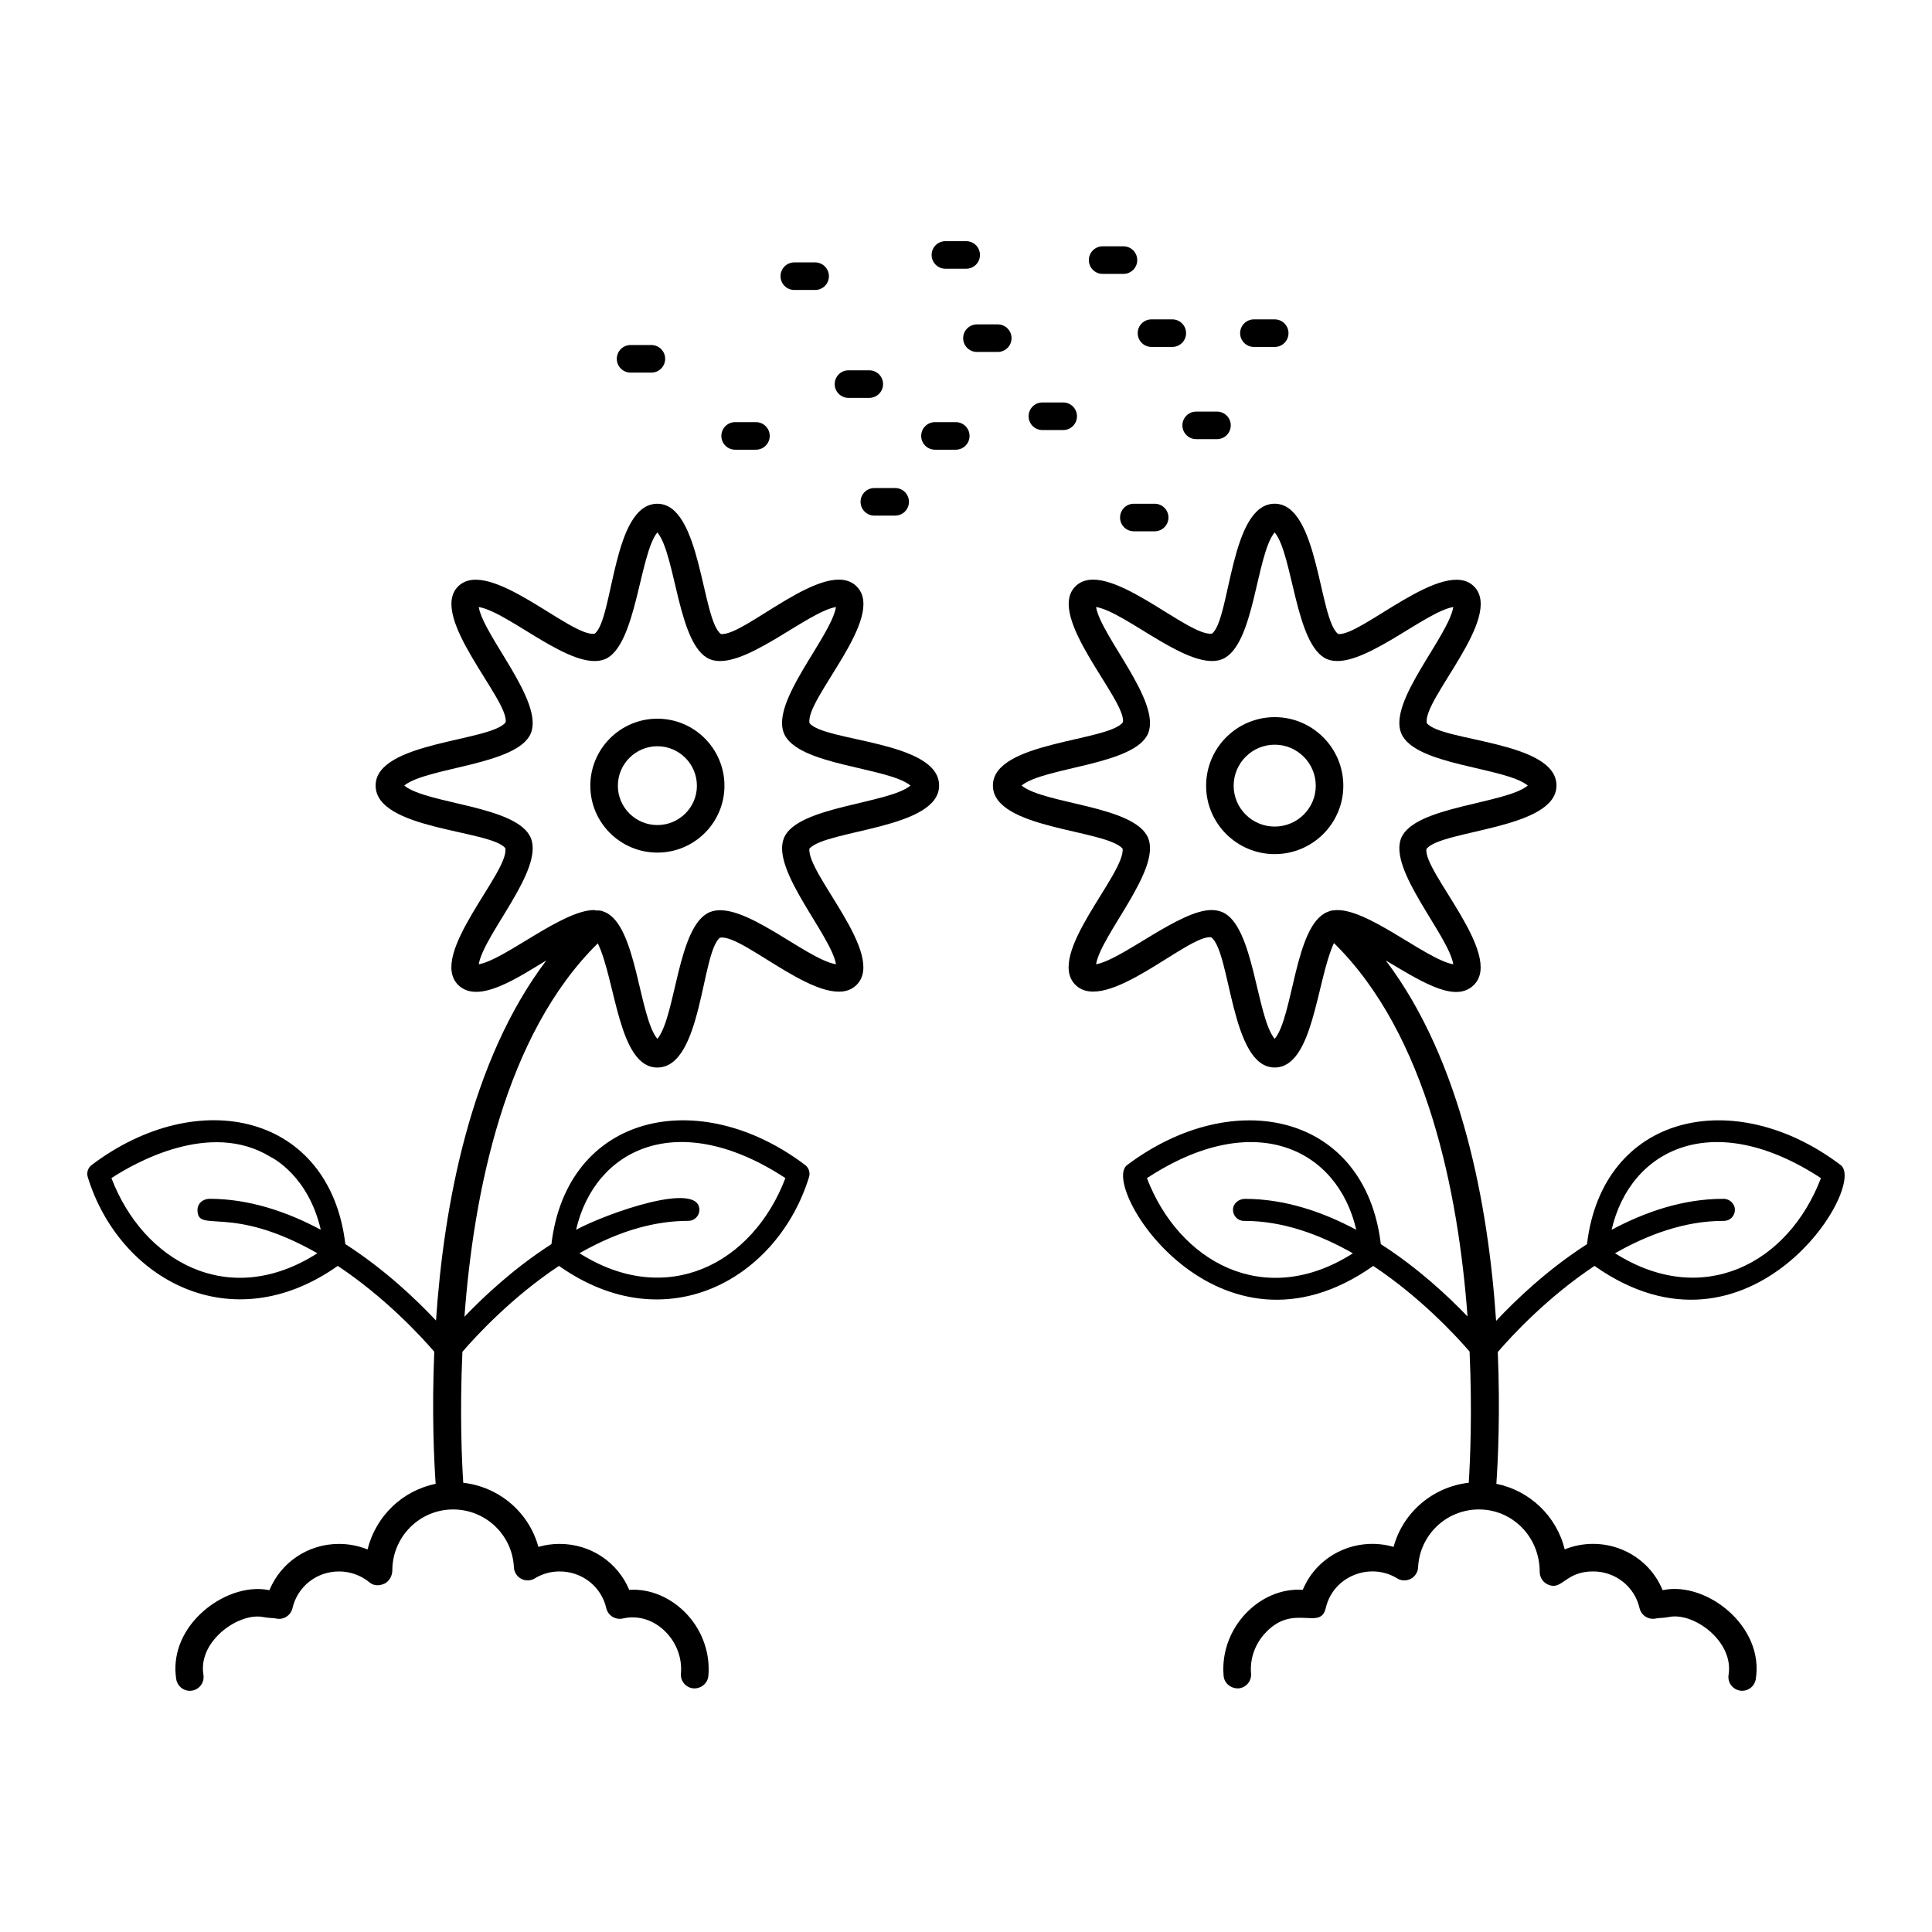 <?xml version="1.0" encoding="UTF-8"?>
<!-- Uploaded to: ICON Repo, www.iconrepo.com, Generator: ICON Repo Mixer Tools -->
<svg fill="#000000" width="800px" height="800px" version="1.1" viewBox="144 144 512 512" xmlns="http://www.w3.org/2000/svg">
 <g>
  <path d="m358.53 335.64c-1.234-6.344 20.551-28.172 12.5-36.223-8.027-8.027-29.719 13.305-35.98 12.605-5.102-3.754-5.223-34.52-16.836-34.52-11.898 0-11.629 30.504-16.602 34.418-6.07 1.23-28.164-20.523-36.215-12.508-7.949 7.961 13.586 30.137 12.598 36-3.781 5.117-34.453 5.106-34.453 16.766 0 11.77 30.523 11.734 34.363 16.602 1.203 6.191-20.527 28.195-12.508 36.215 5.309 5.316 16.008-2.047 23.383-6.465-20.258 26.789-27.199 65.227-29.234 95.43-5.164-5.504-13.578-13.555-24.027-20.258-4.106-34.418-38.828-42.402-67.223-20.969-0.984 0.742-1.398 2.019-1.043 3.188 8.336 27.098 37.914 43.559 66.258 23.559 12.578 8.352 22.09 18.691 25.574 22.738-0.68 16.176-0.047 29.051 0.367 35.016-8.801 1.789-15.844 8.52-18.051 17.387-2.383-0.961-4.949-1.469-7.566-1.469-8.23 0-15.41 4.906-18.438 12.266-0.086-0.016-0.172-0.027-0.258-0.043-5.727-1.133-12.883 1.363-18.133 6.426-5 4.82-7.293 11.094-6.297 17.219 0.293 1.789 1.84 3.066 3.594 3.066 0.199 0 0.391-0.016 0.59-0.051 1.988-0.32 3.344-2.195 3.016-4.188-0.828-5.106 2.254-8.957 4.164-10.797 3.457-3.336 8.223-5.191 11.645-4.519 0.719 0.145 1.461 0.207 2.188 0.258 0.414 0.02 0.836 0.035 1.219 0.129 0.941 0.227 1.934 0.062 2.758-0.465 0.82-0.508 1.406-1.328 1.625-2.273 1.328-5.727 6.391-9.727 12.32-9.727 3 0 5.891 1.043 8.137 2.93 1.098 0.918 2.609 0.898 3.894 0.312 1.289-0.598 2.109-2.098 2.109-3.516 0-8.906 7.223-16.156 16.109-16.156 8.621 0 15.695 6.731 16.113 15.332 0.059 1.285 0.797 2.445 1.941 3.051 1.133 0.59 2.512 0.562 3.613-0.121 1.98-1.211 4.191-1.832 6.559-1.832 5.961 0 11.047 4 12.371 9.727 0.223 0.949 0.805 1.77 1.625 2.273 0.828 0.52 1.824 0.684 2.758 0.465 4.269-0.984 8.578 0.512 11.715 3.941 2.676 2.918 4.016 6.789 3.68 10.633-0.18 2.004 1.312 3.777 3.324 3.949 1.98 0.113 3.777-1.312 3.949-3.324 0.512-5.867-1.52-11.773-5.57-16.191-4.094-4.457-9.746-6.973-15.402-6.594-3.051-7.309-10.23-12.18-18.453-12.18-1.945 0-3.82 0.266-5.625 0.793-2.484-9.129-10.348-15.898-19.914-16.996-0.363-5.625-0.949-18.516-0.219-34.699 3.457-4.023 12.98-14.402 25.59-22.773 28.641 20.211 58.035 3.223 66.273-23.555 0.355-1.168-0.059-2.445-1.043-3.188-28.148-21.289-63.102-13.605-67.23 20.977-9.824 6.301-17.832 13.785-23.047 19.238 2.418-32.754 10.68-74.691 35.34-98.949 4.75 9.832 5.484 32.91 15.77 32.91 11.898 0 11.629-30.496 16.602-34.41 6.227-1.199 28.113 20.59 36.215 12.5 7.961-7.949-13.195-29.375-12.516-36.094 4.508-5.039 34.375-5.254 34.375-16.723 0.023-11.809-30.465-11.633-34.34-16.543zm-185 120.57c5.961-3.898 26.125-15.523 42.199-5.598 0.461 0.219 9.98 4.984 13.277 19.281-8.941-4.781-18.984-8.199-29.527-8.199-1.727 0.051-3.152 1.246-3.144 2.938 0.027 6.473 8.508-1.777 31.773 11.496-23.488 15.023-46.141 2.188-54.578-19.918zm178.61 0c-8.664 22.73-31.418 34.582-54.57 19.906 11.227-6.398 20.711-8.574 28.852-8.574 1.605 0 2.918-1.297 2.922-2.91 0.031-7.777-24.391 0.836-32.676 5.266 4.973-21.508 27.055-32.336 55.473-13.688zm-0.387-90.129c-3.477 8.422 12.461 25.695 13.797 33.457-8.023-1.332-25.004-17.344-33.457-13.812-8.562 3.598-8.957 27.656-13.883 33.586-4.914-5.918-5.445-30.035-13.891-33.59-0.035-0.016-0.078-0.008-0.113-0.02-0.652-0.355-1.367-0.469-2.086-0.398-0.234-0.02-0.434-0.129-0.676-0.129-8.414 0-23.777 13.238-30.574 14.367 1.395-8 17.289-25.008 13.805-33.465-3.543-8.559-27.605-8.969-33.543-13.898 5.898-4.859 30.055-5.414 33.547-13.848 3.461-8.43-12.477-25.699-13.812-33.465 8.059 1.34 24.914 17.32 33.465 13.82 8.301-3.5 9.172-27.926 13.875-33.59 4.93 5.938 5.426 30.027 13.898 33.598 8.43 3.477 25.664-12.535 33.441-13.824-1.383 8.023-17.293 24.984-13.797 33.465 3.523 8.566 27.586 8.941 33.543 13.848-5.875 4.875-30.062 5.461-33.539 13.898z"/>
  <path d="m318.21 334.46c-9.797 0-17.77 7.973-17.77 17.777 0 9.77 7.973 17.711 17.77 17.711 9.805 0 17.777-7.941 17.777-17.711 0-9.805-7.973-17.777-17.777-17.777zm0 28.188c-5.769 0-10.469-4.672-10.469-10.41 0-5.777 4.699-10.477 10.469-10.477 5.777 0 10.477 4.699 10.477 10.477 0 5.742-4.699 10.41-10.477 10.41z"/>
  <path d="m481.81 334.05c-10.027 0-18.176 8.156-18.176 18.184 0 9.988 8.148 18.117 18.176 18.117s18.184-8.129 18.184-18.117c0-10.023-8.156-18.184-18.184-18.184zm0 29c-5.996 0-10.875-4.856-10.875-10.816 0-5.996 4.879-10.883 10.875-10.883s10.883 4.883 10.883 10.883c0 5.961-4.883 10.816-10.883 10.816z"/>
  <path d="m311.11 235.44c-2.019 0-3.652 1.633-3.652 3.652 0 2.019 1.633 3.652 3.652 3.652h5.512c2.019 0 3.652-1.633 3.652-3.652 0-2.019-1.633-3.652-3.652-3.652z"/>
  <path d="m378.02 245.79c0-2.019-1.633-3.652-3.652-3.652h-5.512c-2.019 0-3.652 1.633-3.652 3.652s1.633 3.652 3.652 3.652h5.512c2.019-0.004 3.652-1.637 3.652-3.652z"/>
  <path d="m412.07 233.62c0-2.019-1.633-3.652-3.652-3.652h-5.519c-2.019 0-3.652 1.633-3.652 3.652 0 2.019 1.633 3.652 3.652 3.652h5.519c2.019-0.004 3.652-1.637 3.652-3.652z"/>
  <path d="m461 260.38h5.512c2.019 0 3.652-1.633 3.652-3.652 0-2.019-1.633-3.652-3.652-3.652h-5.512c-2.019 0-3.652 1.633-3.652 3.652 0.004 2.019 1.637 3.652 3.652 3.652z"/>
  <path d="m445.38 212.93c0-2.019-1.633-3.652-3.652-3.652h-5.519c-2.019 0-3.652 1.633-3.652 3.652 0 2.019 1.633 3.652 3.652 3.652h5.519c2.019 0 3.652-1.633 3.652-3.652z"/>
  <path d="m458.32 232.29c0-2.019-1.633-3.652-3.652-3.652h-5.512c-2.019 0-3.652 1.633-3.652 3.652 0 2.019 1.633 3.652 3.652 3.652h5.512c2.019 0 3.652-1.633 3.652-3.652z"/>
  <path d="m476.3 228.64c-2.019 0-3.652 1.633-3.652 3.652 0 2.019 1.633 3.652 3.652 3.652h5.512c2.019 0 3.652-1.633 3.652-3.652 0-2.019-1.633-3.652-3.652-3.652z"/>
  <path d="m420.24 250.66c-2.019 0-3.652 1.633-3.652 3.652 0 2.019 1.633 3.652 3.652 3.652h5.519c2.019 0 3.652-1.633 3.652-3.652 0-2.019-1.633-3.652-3.652-3.652z"/>
  <path d="m397.29 255.87h-5.512c-2.019 0-3.652 1.633-3.652 3.652s1.633 3.652 3.652 3.652h5.512c2.019 0 3.652-1.633 3.652-3.652s-1.633-3.652-3.652-3.652z"/>
  <path d="m394.54 207.91c-2.019 0-3.652 1.633-3.652 3.652 0 2.019 1.633 3.652 3.652 3.652h5.512c2.019 0 3.652-1.633 3.652-3.652 0-2.019-1.633-3.652-3.652-3.652z"/>
  <path d="m338.82 255.87c-2.019 0-3.652 1.633-3.652 3.652s1.633 3.652 3.652 3.652h5.512c2.019 0 3.652-1.633 3.652-3.652s-1.633-3.652-3.652-3.652z"/>
  <path d="m354.5 213.54c-2.019 0-3.652 1.633-3.652 3.652 0 2.019 1.633 3.652 3.652 3.652h5.519c2.019 0 3.652-1.633 3.652-3.652 0-2.019-1.633-3.652-3.652-3.652z"/>
  <path d="m375.71 280.64h5.519c2.019 0 3.652-1.633 3.652-3.652 0-2.019-1.633-3.652-3.652-3.652h-5.519c-2.019 0-3.652 1.633-3.652 3.652 0.004 2.019 1.637 3.652 3.652 3.652z"/>
  <path d="m444.48 284.8h5.519c2.019 0 3.652-1.633 3.652-3.652 0-2.019-1.633-3.652-3.652-3.652h-5.519c-2.019 0-3.652 1.633-3.652 3.652 0 2.019 1.633 3.652 3.652 3.652z"/>
  <path d="m564.57 473.72c-10.496 6.734-18.934 14.824-24.09 20.328-2.027-30.215-8.961-68.695-29.23-95.512 0.355 0.211 0.723 0.434 1.051 0.629 9.469 5.648 17.648 10.531 22.324 5.824 7.945-7.945-13.582-30.121-12.598-35.996 3.746-5.066 34.453-5.219 34.453-16.82 0-11.805-30.488-11.633-34.363-16.543-1.207-6.223 20.527-28.191 12.508-36.223-7.902-7.902-29.926 13.301-35.988 12.605-5.137-3.781-5.152-34.52-16.836-34.52-11.805 0-11.727 30.586-16.594 34.418-6.449 0.984-28.172-20.52-36.223-12.508-7.949 7.961 13.586 30.137 12.598 36-3.781 5.117-34.453 5.106-34.453 16.766 0 11.574 29.77 11.594 34.375 16.723 0.688 6.754-20.48 28.133-12.52 36.094 8.039 8.027 29.949-13.438 35.988-12.598 5.223 3.844 5.144 34.512 16.828 34.512 10.273 0 11.059-22.934 15.707-32.977 24.699 24.23 32.977 66.176 35.402 98.949-5.219-5.445-13.195-12.887-22.977-19.16-4.109-34.469-38.773-42.309-67.227-20.969-7.414 5.586 24.098 55.738 65.219 26.746 12.531 8.32 22.012 18.605 25.527 22.688 0.734 16.219 0.145 29.137-0.219 34.77-9.57 1.098-17.438 7.871-19.922 17-9.488-2.773-20.07 1.789-24.066 11.379-11.367-0.797-22.074 10.066-20.977 22.789 0.172 2.012 1.941 3.394 3.949 3.324 2.012-0.172 3.492-1.941 3.324-3.949-0.336-3.844 1.012-7.723 3.688-10.637 7.492-8.191 14.652-0.516 16.102-6.676 1.977-8.586 11.875-12.246 18.926-7.894 1.098 0.691 2.473 0.719 3.613 0.121 1.141-0.605 1.883-1.762 1.941-3.051 0.422-8.598 7.5-15.332 16.121-15.332 8.883 0 16.109 7.25 16.109 16.562 0 1.418 0.82 2.711 2.109 3.309 3.887 1.793 4.508-3.445 12.023-3.445 5.934 0 11.004 4 12.32 9.727 0.223 0.941 0.797 1.762 1.625 2.273 0.82 0.508 1.812 0.684 2.754 0.465 0.391-0.094 0.812-0.102 1.234-0.129 0.727-0.051 1.461-0.113 2.188-0.258 6.562-1.355 17.234 6.473 15.801 15.316-0.328 1.988 1.027 3.863 3.016 4.188 0.199 0.035 0.391 0.051 0.59 0.051 1.754 0 3.301-1.277 3.594-3.066 2.289-14.047-13.035-25.93-24.43-23.645-0.086 0.016-0.172 0.027-0.25 0.043-4.227-10.262-15.93-14.844-25.949-10.816-2.141-8.766-9.234-15.574-18.113-17.371 0.414-5.953 1.047-18.793 0.375-34.922 3.426-3.992 12.977-14.418 25.633-22.82 41.141 29.008 72.535-21.234 65.23-26.738-28.203-21.336-63.098-13.559-67.223 20.977zm-116.62-17.496c28.426-18.668 50.527-7.785 55.473 13.684-8.941-4.781-18.984-8.199-29.527-8.199-1.684 0.035-3.152 1.246-3.144 2.938 0.008 1.613 1.32 2.91 2.922 2.91 0.07-0.016 0.145 0 0.223 0 10.133 0 19.938 3.629 28.629 8.586-23.621 15.082-46.191 2.039-54.574-19.918zm33.855-36.914c-4.859-5.828-5.473-30.059-13.891-33.59-0.898-0.371-1.848-0.551-2.867-0.551-8.43 0-23.77 13.234-30.582 14.367 1.383-7.926 17.277-25.043 13.805-33.457-3.531-8.57-27.602-8.973-33.543-13.906 5.953-4.906 30.066-5.414 33.547-13.848 3.461-8.43-12.477-25.699-13.812-33.465 7.992 1.328 24.914 17.309 33.469 13.82 8.562-3.613 8.93-27.668 13.867-33.59 4.867 5.84 5.473 30.043 13.898 33.598 8.438 3.469 25.668-12.531 33.449-13.824-1.395 7.988-17.297 25.023-13.805 33.465 3.523 8.566 27.586 8.941 33.543 13.848-5.879 4.883-30.066 5.465-33.543 13.906-3.484 8.414 12.441 25.637 13.805 33.457-7.234-1.203-23.324-15.445-31.691-14.293-0.566 0.016-1.113 0.168-1.625 0.438-0.047 0.02-0.102 0.02-0.148 0.039-8.555 3.598-8.938 27.664-13.875 33.586zm90.188 56.816c8.684-4.949 18.488-8.574 28.629-8.574 0.078 0 0.113-0.016 0.223 0 1.605 0 2.918-1.297 2.922-2.91 0.008-1.695-1.461-3.016-3.144-2.938-10.543 0-20.59 3.422-29.531 8.203 4.981-21.562 27.098-32.309 55.473-13.688-8.629 22.637-31.34 34.621-54.57 19.906z"/>
 </g>
</svg>